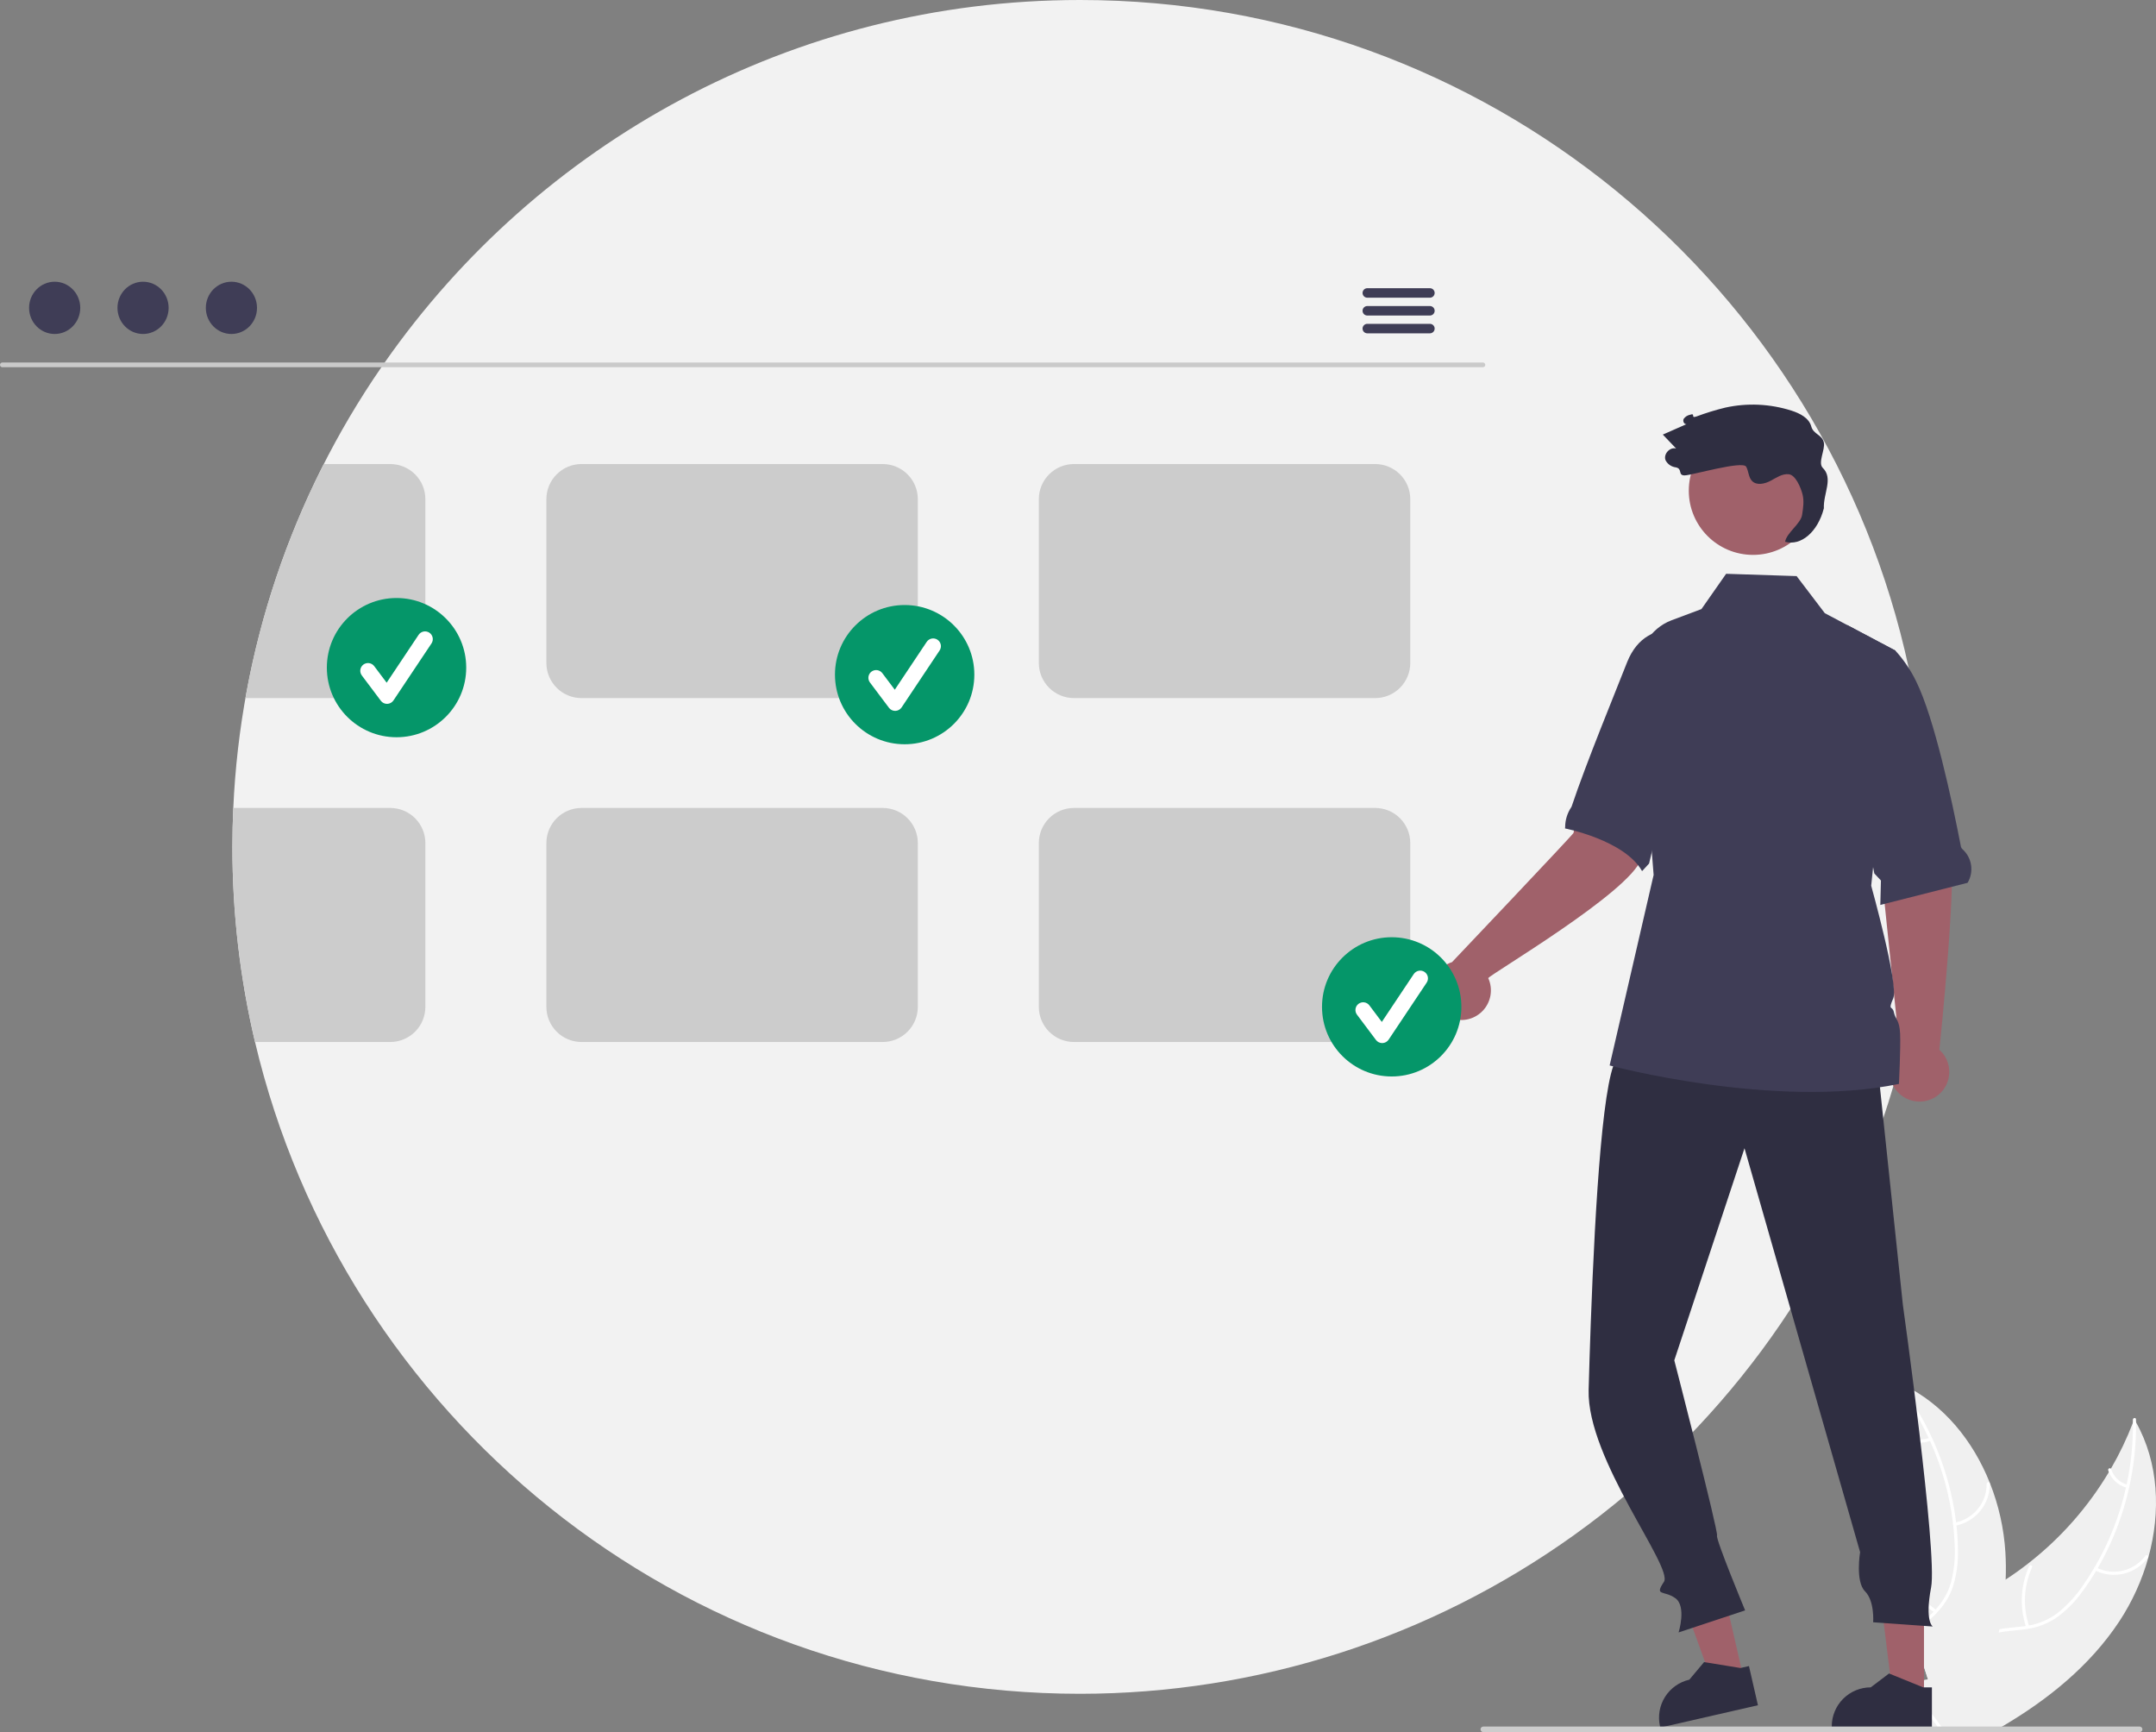 <svg xmlns="http://www.w3.org/2000/svg" width="615" height="494" viewBox="0 0 615 494" fill="none"><rect x="0" y="0" width="615" height="494" fill="#808080" stroke="none"/><g clip-path="url(#clip0_2752_1851)"><path d="M549.877 241.535C549.877 245.972 549.757 250.378 549.516 254.753C548.643 271.109 546.101 287.333 541.929 303.173C541.922 303.18 541.922 303.18 541.929 303.186C541.381 305.281 540.8 307.37 540.185 309.438C540.158 309.538 540.132 309.632 540.098 309.725C539.19 312.828 538.219 315.901 537.186 318.946V318.953C520.952 366.791 490.124 408.346 449.033 437.782C407.941 467.219 358.65 483.056 308.085 483.07C193.715 483.07 97.9 403.757 72.745 297.181C68.445 278.945 66.28 260.271 66.293 241.535C66.293 237.812 66.378 234.109 66.547 230.426C68.551 185.4 83.191 141.845 108.794 104.734C109.101 104.28 109.415 103.827 109.735 103.38C153.432 40.881 225.983 0 308.085 0C424.118 0 521.056 81.641 544.473 190.559C544.477 190.562 544.48 190.567 544.48 190.572C545.99 197.592 547.187 204.718 548.073 211.95C549.279 221.766 549.882 231.646 549.877 241.535Z" fill="#F2F2F2"></path><path d="M612.84 444.118C611.035 450.64 608.215 456.839 604.485 462.487C596.149 475.078 584.219 484.706 571.108 492.412C570.199 492.952 569.278 493.48 568.356 494H559.159L558.838 493.266V493.259L558.464 492.412L558.417 492.312L558.397 492.412L558.03 494H553.515C553.141 493.473 552.773 492.946 552.412 492.412C551.885 491.631 551.377 490.844 550.896 490.043C550.047 488.643 549.289 487.19 548.625 485.693C548.545 485.526 548.478 485.359 548.412 485.193L548.712 484.866L547.463 479.408L549.975 478.994L547.223 470.514C547.323 470.2 547.436 469.887 547.557 469.573C549.1 465.67 551.998 462.754 555.438 460.305C558.978 457.776 563.099 455.748 566.887 453.64C568.663 452.645 570.413 451.598 572.117 450.49V450.484C574.294 449.076 576.407 447.57 578.455 445.967C578.49 445.944 578.524 445.92 578.555 445.893C578.584 445.873 578.611 445.851 578.636 445.826C587.818 438.66 595.589 429.852 601.552 419.851L601.555 419.851L601.557 419.85L601.559 419.847L601.559 419.845C601.759 419.524 601.946 419.204 602.133 418.877V418.871C604.576 414.675 606.677 410.291 608.419 405.76V405.753C608.552 405.419 608.673 405.086 608.799 404.752C608.973 405.046 609.14 405.339 609.3 405.633L609.303 405.633L609.305 405.635L609.307 405.637L609.307 405.64C615.786 417.216 616.401 431.161 612.84 444.118Z" fill="#F0F0F0"></path><path d="M609.305 405.639C609.37 411.818 608.727 417.983 607.388 424.015C606.787 426.775 606.037 429.501 605.144 432.182C603.409 437.425 601.142 442.478 598.378 447.261C598.224 447.521 598.077 447.775 597.917 448.028V448.035C596.735 450.025 595.454 451.953 594.076 453.813C591.992 456.776 589.417 459.362 586.462 461.459C584.048 463.052 581.319 464.106 578.46 464.549C577.925 464.649 577.378 464.722 576.823 464.789C574.613 465.049 572.328 465.149 570.137 465.616C569.028 465.835 567.947 466.182 566.918 466.65C563.391 468.285 561.408 471.708 560.539 475.364C560.386 476.005 560.265 476.652 560.172 477.299C559.444 482.27 560.245 487.434 559.831 492.412C559.784 492.939 559.724 493.473 559.651 494H559.157L558.836 493.266V493.259C558.869 492.979 558.896 492.699 558.923 492.412C559.083 489.966 559.103 487.514 558.983 485.066C558.956 483.965 558.936 482.857 558.95 481.75C558.963 480.862 558.996 479.975 559.063 479.094V479.087C559.11 478.54 559.163 478 559.237 477.459C559.449 475.805 559.857 474.181 560.452 472.622C561.033 471.016 561.948 469.551 563.136 468.323C564.324 467.095 565.758 466.131 567.345 465.496C568.315 465.133 569.314 464.854 570.331 464.662C572.569 464.235 574.88 464.128 577.131 463.848C577.371 463.821 577.612 463.788 577.845 463.748C578.146 463.701 578.44 463.648 578.734 463.595C581.679 463.072 584.461 461.868 586.856 460.078C589.702 457.827 592.177 455.143 594.19 452.125C595.285 450.557 596.327 448.956 597.296 447.308C597.296 447.307 597.296 447.306 597.296 447.305C597.296 447.304 597.297 447.303 597.298 447.303C597.298 447.302 597.299 447.302 597.3 447.301C597.3 447.301 597.301 447.301 597.302 447.301C597.349 447.221 597.396 447.147 597.442 447.067L597.449 447.054C601.603 439.962 604.636 432.272 606.44 424.255C606.5 423.961 606.567 423.668 606.633 423.374C607.873 417.586 608.471 411.679 608.417 405.76V405.753C608.417 405.473 608.41 405.199 608.403 404.919C608.39 404.345 609.278 404.218 609.292 404.792C609.298 405.072 609.305 405.353 609.298 405.633C609.299 405.633 609.3 405.633 609.301 405.633C609.302 405.634 609.302 405.634 609.303 405.635C609.304 405.635 609.304 405.636 609.305 405.637C609.305 405.638 609.305 405.639 609.305 405.639Z" fill="white"></path><path d="M597.537 447.847C600.082 449.139 603.004 449.484 605.78 448.822C608.557 448.161 611.008 446.534 612.695 444.234C613.035 443.767 612.325 443.218 611.985 443.685C610.417 445.83 608.134 447.345 605.547 447.956C602.961 448.567 600.24 448.234 597.877 447.018C597.364 446.754 597.026 447.585 597.537 447.847Z" fill="white"></path><path d="M578.82 463.86C576.96 458.335 577.254 452.312 579.641 446.993C579.878 446.467 579.048 446.127 578.811 446.653C576.336 452.193 576.044 458.461 577.992 464.206C578.178 464.754 579.005 464.405 578.82 463.86Z" fill="white"></path><path d="M606.893 423.456C605.804 423.162 604.805 422.601 603.987 421.826C603.168 421.05 602.555 420.084 602.203 419.013C602.024 418.464 601.197 418.813 601.375 419.359C601.769 420.54 602.448 421.607 603.35 422.466C604.253 423.325 605.352 423.95 606.552 424.286C606.663 424.327 606.785 424.325 606.894 424.279C607.003 424.234 607.09 424.149 607.138 424.041C607.183 423.931 607.182 423.808 607.136 423.699C607.09 423.589 607.003 423.502 606.893 423.456Z" fill="white"></path><path d="M572.116 450.484V450.49C571.909 455.255 571.313 459.995 570.333 464.662V464.669C570.28 464.989 570.206 465.303 570.139 465.616C568.527 472.835 566.267 479.894 563.387 486.707C562.592 488.629 561.759 490.531 560.888 492.412C560.648 492.946 560.401 493.473 560.147 494H559.159L558.838 493.266V493.26L558.464 492.412L558.417 492.312L558.397 492.412L558.03 494H548.478L546.621 492.412L543.916 490.097L547.697 485.973L548.318 485.293L548.411 485.193L548.712 484.866L547.463 479.408L549.974 478.994L547.223 470.514L545.92 466.504L545.593 465.496L543.689 459.631L537.945 460.706L537.01 457.436C538.732 453.45 540.165 449.344 541.298 445.153C541.305 445.119 541.318 445.093 541.325 445.059C544.359 433.769 545.27 422.013 544.01 410.39V410.384C543.97 410.01 543.923 409.63 543.869 409.263V409.249C543.297 404.433 542.332 399.671 540.984 395.011C540.89 394.657 540.784 394.31 540.683 393.963C540.991 394.097 541.291 394.224 541.598 394.357L541.605 394.364H541.618C542.106 394.577 542.594 394.804 543.068 395.044C554.463 400.576 562.845 410.958 567.608 422.928C567.621 422.961 567.634 422.988 567.648 423.021C570.133 429.296 571.614 435.922 572.036 442.657C572.196 445.263 572.223 447.875 572.116 450.484Z" fill="#F0F0F0"></path><path d="M554.782 494H553.727C553.393 493.46 553.032 492.933 552.671 492.412C552.097 491.605 551.505 490.815 550.895 490.044C550.367 489.376 549.839 488.716 549.312 488.055C548.764 487.368 548.223 486.681 547.695 485.974L548.316 485.293C548.417 485.426 548.517 485.56 548.624 485.693C550.334 487.942 552.184 490.104 553.767 492.412C554.121 492.933 554.462 493.46 554.782 494Z" fill="white"></path><path d="M540.461 394.336C540.635 394.556 540.815 394.783 540.982 395.01C542.285 396.698 543.516 398.439 544.676 400.234C546.742 403.401 548.577 406.712 550.166 410.143C550.293 410.409 550.42 410.683 550.541 410.957C553.942 418.452 556.159 426.429 557.113 434.603C557.126 434.683 557.133 434.756 557.14 434.837C557.36 436.745 557.503 438.66 557.567 440.581C557.78 444.2 557.422 447.83 556.505 451.337C556.372 451.797 556.225 452.251 556.064 452.691C555.663 453.771 555.159 454.81 554.561 455.794C554.132 456.513 553.654 457.201 553.132 457.856C552.818 458.256 552.491 458.65 552.144 459.03C551.943 459.25 551.736 459.47 551.529 459.691C551.355 459.857 551.188 460.031 551.015 460.198C549.211 461.946 547.221 463.567 545.591 465.495L545.918 466.503C547.488 464.515 549.512 462.867 551.335 461.132C552.48 460.057 553.522 458.877 554.448 457.609C554.568 457.435 554.695 457.262 554.809 457.082C555.427 456.179 555.962 455.22 556.405 454.219C556.632 453.719 556.839 453.205 557.026 452.671C558.117 449.222 558.614 445.612 558.496 441.996C558.474 439.68 558.336 437.366 558.081 435.063C558.055 434.763 558.021 434.47 557.981 434.169C557.304 428.689 556.069 423.292 554.294 418.063C552.049 411.428 548.96 405.109 545.104 399.26C544.001 397.585 542.833 395.951 541.597 394.356C541.437 394.136 541.27 393.922 541.096 393.702C540.742 393.248 540.107 393.882 540.461 394.336Z" fill="white"></path><path d="M557.662 435.148C560.473 434.648 563.014 433.167 564.832 430.968C566.65 428.77 567.627 425.997 567.587 423.146C567.585 423.03 567.537 422.919 567.454 422.837C567.371 422.755 567.26 422.709 567.144 422.708C567.027 422.706 566.915 422.75 566.83 422.83C566.745 422.909 566.695 423.019 566.689 423.135C566.731 425.79 565.821 428.373 564.124 430.417C562.427 432.46 560.054 433.831 557.434 434.28C556.865 434.379 557.096 435.246 557.662 435.148Z" fill="white"></path><path d="M552.37 459.19C547.555 455.896 544.159 450.911 542.86 445.228C542.731 444.665 541.863 444.894 541.991 445.456C543.354 451.368 546.899 456.548 551.917 459.964C552.396 460.289 552.846 459.513 552.37 459.19Z" fill="white"></path><path d="M550.433 410.046C549.386 410.465 548.251 410.619 547.129 410.492C546.008 410.365 544.936 409.962 544.01 409.319C543.536 408.988 543.086 409.764 543.557 410.093C544.584 410.799 545.769 411.243 547.007 411.386C548.245 411.528 549.5 411.366 550.661 410.913C550.774 410.879 550.87 410.804 550.929 410.702C550.989 410.601 551.007 410.48 550.981 410.365C550.95 410.251 550.875 410.153 550.773 410.093C550.67 410.033 550.548 410.016 550.433 410.046Z" fill="white"></path><path d="M423.013 104.737H0.663C0.486 104.733 0.317 104.66 0.193 104.533C0.069 104.407 0 104.237 0 104.06C0 103.882 0.069 103.712 0.193 103.586C0.317 103.459 0.486 103.386 0.663 103.382H423.013C423.191 103.386 423.359 103.459 423.483 103.586C423.607 103.712 423.677 103.882 423.677 104.06C423.677 104.237 423.607 104.407 423.483 104.533C423.359 104.66 423.191 104.733 423.013 104.737Z" fill="#CACACA"></path><path d="M15.594 95.252C19.625 95.252 22.892 91.916 22.892 87.8C22.892 83.685 19.625 80.348 15.594 80.348C11.564 80.348 8.297 83.685 8.297 87.8C8.297 91.916 11.564 95.252 15.594 95.252Z" fill="#3F3D56"></path><path d="M40.805 95.252C44.836 95.252 48.103 91.916 48.103 87.8C48.103 83.685 44.836 80.348 40.805 80.348C36.775 80.348 33.508 83.685 33.508 87.8C33.508 91.916 36.775 95.252 40.805 95.252Z" fill="#3F3D56"></path><path d="M66.014 95.252C70.044 95.252 73.312 91.916 73.312 87.8C73.312 83.685 70.044 80.348 66.014 80.348C61.984 80.348 58.717 83.685 58.717 87.8C58.717 91.916 61.984 95.252 66.014 95.252Z" fill="#3F3D56"></path><path d="M407.906 82.195H389.999C389.644 82.202 389.306 82.348 389.058 82.601C388.809 82.855 388.67 83.195 388.67 83.55C388.67 83.904 388.809 84.245 389.058 84.498C389.306 84.751 389.644 84.897 389.999 84.904H407.906C408.261 84.897 408.599 84.751 408.848 84.498C409.097 84.245 409.236 83.904 409.236 83.55C409.236 83.195 409.097 82.855 408.848 82.601C408.599 82.348 408.261 82.202 407.906 82.195Z" fill="#3F3D56"></path><path d="M407.906 87.279H389.999C389.644 87.287 389.306 87.432 389.058 87.686C388.809 87.939 388.67 88.279 388.67 88.634C388.67 88.989 388.809 89.329 389.058 89.582C389.306 89.836 389.644 89.981 389.999 89.989H407.906C408.261 89.981 408.599 89.836 408.848 89.582C409.097 89.329 409.236 88.989 409.236 88.634C409.236 88.279 409.097 87.939 408.848 87.686C408.599 87.432 408.261 87.287 407.906 87.279Z" fill="#3F3D56"></path><path d="M407.906 92.357H389.999C389.644 92.364 389.306 92.51 389.058 92.763C388.809 93.016 388.67 93.357 388.67 93.712C388.67 94.066 388.809 94.407 389.058 94.66C389.306 94.913 389.644 95.059 389.999 95.066H407.906C408.261 95.059 408.599 94.913 408.848 94.66C409.097 94.407 409.236 94.066 409.236 93.712C409.236 93.357 409.097 93.016 408.848 92.763C408.599 92.51 408.261 92.364 407.906 92.357Z" fill="#3F3D56"></path><path d="M111.317 132.344H92.354C81.659 153.376 74.131 175.871 70.012 199.099H111.317C112.633 199.102 113.937 198.844 115.154 198.342C116.37 197.84 117.476 197.103 118.406 196.173C119.337 195.243 120.075 194.139 120.578 192.924C121.08 191.709 121.338 190.406 121.336 189.091V142.345C121.332 139.693 120.275 137.15 118.397 135.275C116.519 133.4 113.972 132.345 111.317 132.344Z" fill="#CCCCCC"></path><path d="M251.791 132.344H165.874C163.219 132.345 160.673 133.4 158.794 135.275C156.916 137.15 155.859 139.693 155.855 142.345V189.091C155.859 191.745 156.915 194.288 158.794 196.165C160.672 198.041 163.218 199.096 165.874 199.099H251.791C254.447 199.096 256.993 198.041 258.872 196.165C260.75 194.288 261.807 191.745 261.81 189.091V142.345C261.806 139.693 260.749 137.15 258.871 135.275C256.993 133.4 254.446 132.345 251.791 132.344Z" fill="#CCCCCC"></path><path d="M392.263 132.344H306.347C303.692 132.345 301.145 133.4 299.267 135.275C297.389 137.15 296.332 139.693 296.328 142.345V189.091C296.331 191.745 297.388 194.288 299.266 196.165C301.144 198.041 303.691 199.096 306.347 199.099H392.263C394.92 199.096 397.466 198.041 399.344 196.165C401.223 194.288 402.279 191.745 402.282 189.091V142.345C402.279 139.693 401.222 137.15 399.344 135.275C397.465 133.4 394.919 132.345 392.263 132.344Z" fill="#CCCCCC"></path><path d="M111.318 230.426H66.547C66.38 234.109 66.295 237.812 66.293 241.535C66.28 260.271 68.445 278.945 72.745 297.181H111.318C113.975 297.178 116.521 296.123 118.399 294.247C120.278 292.37 121.334 289.827 121.337 287.173V240.427C121.334 237.775 120.277 235.232 118.399 233.357C116.52 231.482 113.974 230.428 111.318 230.426Z" fill="#CCCCCC"></path><path d="M251.791 230.426H165.874C163.219 230.428 160.673 231.482 158.794 233.357C156.916 235.232 155.859 237.775 155.855 240.427V287.173C155.859 289.827 156.915 292.37 158.794 294.247C160.672 296.123 163.218 297.178 165.874 297.181H251.791C254.447 297.178 256.993 296.123 258.872 294.247C260.75 292.37 261.807 289.827 261.81 287.173V240.427C261.806 237.775 260.749 235.232 258.871 233.357C256.993 231.482 254.446 230.428 251.791 230.426Z" fill="#CCCCCC"></path><path d="M392.263 230.426H306.347C303.692 230.428 301.145 231.482 299.267 233.357C297.389 235.232 296.332 237.775 296.328 240.427V287.173C296.331 289.827 297.388 292.37 299.266 294.247C301.144 296.123 303.691 297.178 306.347 297.181H392.263C392.537 297.181 392.811 297.168 393.085 297.141C394.158 297.063 395.211 296.803 396.198 296.374C397.987 295.609 399.515 294.341 400.595 292.724C401.676 291.107 402.262 289.211 402.282 287.267V240.427C402.279 237.775 401.222 235.232 399.344 233.357C397.465 231.482 394.919 230.428 392.263 230.426Z" fill="#CCCCCC"></path><path d="M113.112 210.264C124.089 210.264 132.989 201.374 132.989 190.408C132.989 179.442 124.089 170.552 113.112 170.552C102.134 170.552 93.234 179.442 93.234 190.408C93.234 201.374 102.134 210.264 113.112 210.264Z" fill="#059669"></path><path d="M110.399 200.742C110.056 200.742 109.717 200.662 109.41 200.509C109.103 200.355 108.836 200.132 108.631 199.858L103.208 192.635C103.034 192.403 102.907 192.139 102.835 191.858C102.763 191.577 102.747 191.285 102.788 190.998C102.829 190.711 102.926 190.434 103.074 190.185C103.222 189.935 103.418 189.717 103.65 189.543C103.882 189.369 104.147 189.243 104.428 189.171C104.709 189.099 105.002 189.083 105.289 189.124C105.577 189.165 105.853 189.262 106.103 189.41C106.353 189.557 106.571 189.753 106.745 189.985L110.293 194.71L119.405 181.057C119.566 180.815 119.773 180.607 120.015 180.446C120.256 180.284 120.527 180.171 120.812 180.114C121.096 180.057 121.39 180.057 121.675 180.113C121.96 180.169 122.231 180.281 122.473 180.442C122.715 180.603 122.922 180.81 123.084 181.051C123.246 181.292 123.358 181.563 123.415 181.848C123.472 182.133 123.472 182.426 123.415 182.71C123.358 182.995 123.246 183.266 123.085 183.507L112.239 199.758C112.043 200.052 111.779 200.295 111.47 200.466C111.16 200.637 110.814 200.731 110.461 200.741C110.44 200.741 110.42 200.742 110.399 200.742Z" fill="white"></path><path d="M258.053 212.266C269.031 212.266 277.93 203.376 277.93 192.409C277.93 181.443 269.031 172.553 258.053 172.553C247.075 172.553 238.176 181.443 238.176 192.409C238.176 203.376 247.075 212.266 258.053 212.266Z" fill="#059669"></path><path d="M255.341 202.743C254.997 202.743 254.659 202.664 254.352 202.51C254.045 202.357 253.778 202.134 253.572 201.86L248.149 194.637C247.975 194.405 247.848 194.141 247.776 193.86C247.704 193.579 247.688 193.287 247.729 192.999C247.77 192.712 247.868 192.436 248.016 192.186C248.163 191.937 248.359 191.719 248.591 191.545C248.824 191.371 249.088 191.244 249.369 191.172C249.651 191.1 249.943 191.084 250.231 191.125C250.518 191.166 250.795 191.264 251.045 191.411C251.294 191.559 251.513 191.755 251.687 191.987L255.235 196.712L264.347 183.058C264.672 182.572 265.178 182.234 265.753 182.12C266.327 182.005 266.924 182.123 267.412 182.448C267.899 182.773 268.238 183.277 268.353 183.851C268.468 184.425 268.351 185.021 268.026 185.509L257.181 201.76C256.984 202.054 256.721 202.296 256.411 202.467C256.102 202.638 255.756 202.733 255.402 202.743C255.382 202.743 255.361 202.743 255.341 202.743Z" fill="white"></path><path d="M541.901 299.407L535.679 239.247L534.037 214.488L551.452 211.342C551.452 211.342 554.059 228.363 556.341 238.352C558.592 248.209 553.342 298.086 553.203 299.401C554.481 300.544 555.383 302.047 555.788 303.712C556.193 305.378 556.082 307.127 555.471 308.728C554.859 310.329 553.775 311.707 552.362 312.68C550.95 313.652 549.275 314.173 547.559 314.174C545.843 314.175 544.168 313.655 542.754 312.684C541.34 311.713 540.255 310.336 539.642 308.736C539.029 307.135 538.916 305.386 539.32 303.72C539.723 302.054 540.623 300.55 541.901 299.407Z" fill="#A0616A"></path><path d="M497.332 478.482L488.696 480.454L476.971 448.117L489.717 445.206L497.332 478.482Z" fill="#A0616A"></path><path d="M498.892 475.163L496.688 475.663L496.461 475.717L486.382 474.075L486.088 474.029L481.88 479.046C479.005 479.703 476.509 481.474 474.941 483.969C473.373 486.464 472.861 489.479 473.518 492.351L473.531 492.411L473.604 492.704L474.887 492.411L501.451 486.339L498.892 475.163Z" fill="#2F2E41"></path><path d="M548.818 484.123H539.958L535.744 449.988L548.819 449.988L548.818 484.123Z" fill="#A0616A"></path><path d="M548.588 481.235L547.813 480.921L539.13 477.392L538.849 477.278L533.633 481.235C532.173 481.234 530.727 481.521 529.378 482.079C528.029 482.637 526.803 483.454 525.77 484.485C524.738 485.516 523.918 486.74 523.359 488.088C522.8 489.435 522.512 490.879 522.512 492.338V492.698L546.965 492.705H551.079V481.235H548.588Z" fill="#2F2E41"></path><path d="M535.343 301.429L542.795 372.142C542.795 372.142 552.714 442.946 550.851 452.716C548.988 462.485 551.317 463.881 551.317 463.881L534.319 462.672C534.319 462.672 534.785 456.624 531.991 453.832C529.196 451.041 530.594 442.667 530.594 442.667L497.621 327.482L477.595 387.96C477.595 387.96 490.246 437.004 489.78 437.934C489.315 438.865 497.796 459.286 497.796 459.286L478.821 465.571C478.821 465.571 481.149 458.128 477.889 455.802C474.629 453.475 471.835 455.336 474.629 451.149C477.424 446.962 452.614 416.213 453.159 396.396C453.323 390.435 453.522 384.039 453.76 377.486C455.022 342.808 457.404 303.734 461.761 301.429C469.678 297.243 535.343 301.429 535.343 301.429Z" fill="#2F2E41"></path><path d="M500.056 158.254C510.178 158.254 518.383 150.058 518.383 139.946C518.383 129.835 510.178 121.639 500.056 121.639C489.934 121.639 481.729 129.835 481.729 139.946C481.729 150.058 489.934 158.254 500.056 158.254Z" fill="#A0616A"></path><path d="M561.25 251.779L536.364 258.089L536.537 251.112L534.648 249.11L530.874 229.362L526.867 178.235L540.619 185.521L540.636 185.534C543.037 188.173 545.046 191.143 546.599 194.354C551.783 204.882 556.763 228.071 559.37 241.54C559.46 241.822 559.633 242.071 559.866 242.254C561.159 243.44 562.003 245.035 562.255 246.77C562.508 248.506 562.153 250.275 561.25 251.779Z" fill="#3F3D56"></path><path d="M414.186 274.404C414.186 274.404 448.537 238.227 448.857 237.546C451.257 219.343 458.158 211.314 459.192 212.186L477.005 218.35C477.005 218.35 471.707 235.11 468.119 245.065C464.692 254.578 425.186 277.813 424.527 278.96C425.234 280.521 425.451 282.26 425.148 283.947C424.845 285.634 424.036 287.189 422.829 288.407C421.622 289.625 420.073 290.448 418.387 290.767C416.702 291.086 414.959 290.887 413.389 290.195C411.819 289.504 410.497 288.352 409.596 286.893C408.696 285.435 408.26 283.737 408.347 282.025C408.433 280.314 409.038 278.669 410.08 277.308C411.123 275.947 412.555 274.934 414.186 274.404Z" fill="#A0616A"></path><path d="M485.56 181.528C485.56 181.528 470.138 173.977 464.157 188.806C460.878 197.178 452.491 217.496 448.311 230.003C448.284 230.082 448.245 230.158 448.197 230.227C447.08 231.886 446.476 233.838 446.463 235.838C446.465 235.984 446.45 236.129 446.418 236.271C446.418 236.271 463.365 239.569 468.406 248.443L470.405 246.276L470.761 244.757L485.56 181.528Z" fill="#3F3D56"></path><path d="M541.677 309.137C506.184 316.459 459.148 303.87 459.148 303.87L471.696 249.539L467.235 192.679C466.69 185.726 470.655 179.208 476.822 176.899L485.338 173.712L492.378 163.645L512.485 164.304L520.523 174.873L526.866 178.235L540.618 185.521L540.678 185.551V185.581L536.363 227.397L533.76 252.61C533.76 252.61 541.665 280.967 540.043 284.728C538.421 288.483 539.831 286.669 540.224 288.676C540.618 290.684 541.822 290.81 542.004 294.765C542.192 298.713 541.677 309.137 541.677 309.137Z" fill="#3F3D56"></path><path d="M519.937 133.427C518.489 132 520.669 128.221 520.257 126.231C519.785 123.949 517.268 123.882 516.667 121.631C516.021 119.208 513.438 117.89 511.049 117.122C504.926 115.165 498.392 114.866 492.115 116.256C489.337 116.933 486.602 117.775 483.924 118.776C482.075 119.426 483.858 117.658 482.009 118.308C481.309 118.463 480.692 118.873 480.276 119.456C479.944 120.084 480.392 121.088 481.091 120.961C478.834 121.955 476.577 122.949 474.32 123.944C475.586 125.268 476.852 126.593 478.118 127.918C476.318 127.406 474.4 129.549 475.109 131.278C475.395 131.824 475.809 132.293 476.316 132.643C476.822 132.994 477.407 133.216 478.019 133.291C480.052 133.686 478.51 135.619 480.581 135.581C482.652 135.543 497.092 131.303 498.099 133.111C498.815 134.399 498.737 136.104 499.76 137.165C501.07 138.522 503.356 138.025 505.023 137.142C506.69 136.258 508.38 135.044 510.255 135.256C512.213 135.477 513.693 139.091 514.175 140.999C514.658 142.907 514.353 144.915 514.046 146.859C513.643 149.412 509.609 151.965 509.206 154.518C513.684 155.755 518.487 151.819 520.257 144.974C520.081 140.648 523.023 136.468 519.937 133.427Z" fill="#2F2E41"></path><path d="M396.983 307.011C407.96 307.011 416.86 298.121 416.86 287.155C416.86 276.189 407.96 267.299 396.983 267.299C386.005 267.299 377.105 276.189 377.105 287.155C377.105 298.121 386.005 307.011 396.983 307.011Z" fill="#059669"></path><path d="M394.27 297.489C393.927 297.489 393.589 297.409 393.282 297.256C392.975 297.103 392.708 296.88 392.502 296.606L387.079 289.383C386.905 289.151 386.778 288.887 386.706 288.606C386.634 288.325 386.618 288.032 386.659 287.745C386.7 287.458 386.797 287.182 386.945 286.932C387.093 286.683 387.289 286.465 387.521 286.291C387.753 286.117 388.018 285.99 388.299 285.918C388.58 285.846 388.873 285.83 389.16 285.871C389.448 285.912 389.724 286.009 389.974 286.157C390.224 286.305 390.442 286.501 390.617 286.733L394.164 291.458L403.276 277.804C403.437 277.563 403.644 277.355 403.886 277.193C404.127 277.031 404.398 276.919 404.683 276.862C404.968 276.805 405.261 276.804 405.546 276.86C405.831 276.917 406.102 277.029 406.344 277.19C406.586 277.351 406.793 277.558 406.955 277.799C407.117 278.04 407.229 278.311 407.286 278.595C407.343 278.88 407.343 279.173 407.286 279.458C407.23 279.743 407.117 280.013 406.956 280.255L396.11 296.506C395.914 296.8 395.65 297.042 395.341 297.213C395.031 297.384 394.685 297.479 394.332 297.489C394.311 297.489 394.291 297.489 394.27 297.489Z" fill="white"></path><path d="M611.123 493.206C611.124 493.31 611.103 493.414 611.063 493.51C611.024 493.607 610.965 493.694 610.891 493.768C610.817 493.842 610.729 493.901 610.633 493.94C610.536 493.98 610.433 494 610.328 494H423.113C422.902 494 422.7 493.916 422.551 493.768C422.402 493.619 422.318 493.417 422.318 493.206C422.318 492.996 422.402 492.794 422.551 492.645C422.7 492.496 422.902 492.412 423.113 492.412H610.328C610.433 492.412 610.536 492.432 610.633 492.472C610.729 492.512 610.817 492.57 610.891 492.644C610.965 492.718 611.024 492.805 611.063 492.902C611.103 492.998 611.124 493.102 611.123 493.206Z" fill="#CCCCCC"></path></g><defs><clipPath id="clip0_2752_1851"><rect width="615" height="494" fill="white"></rect></clipPath></defs></svg>